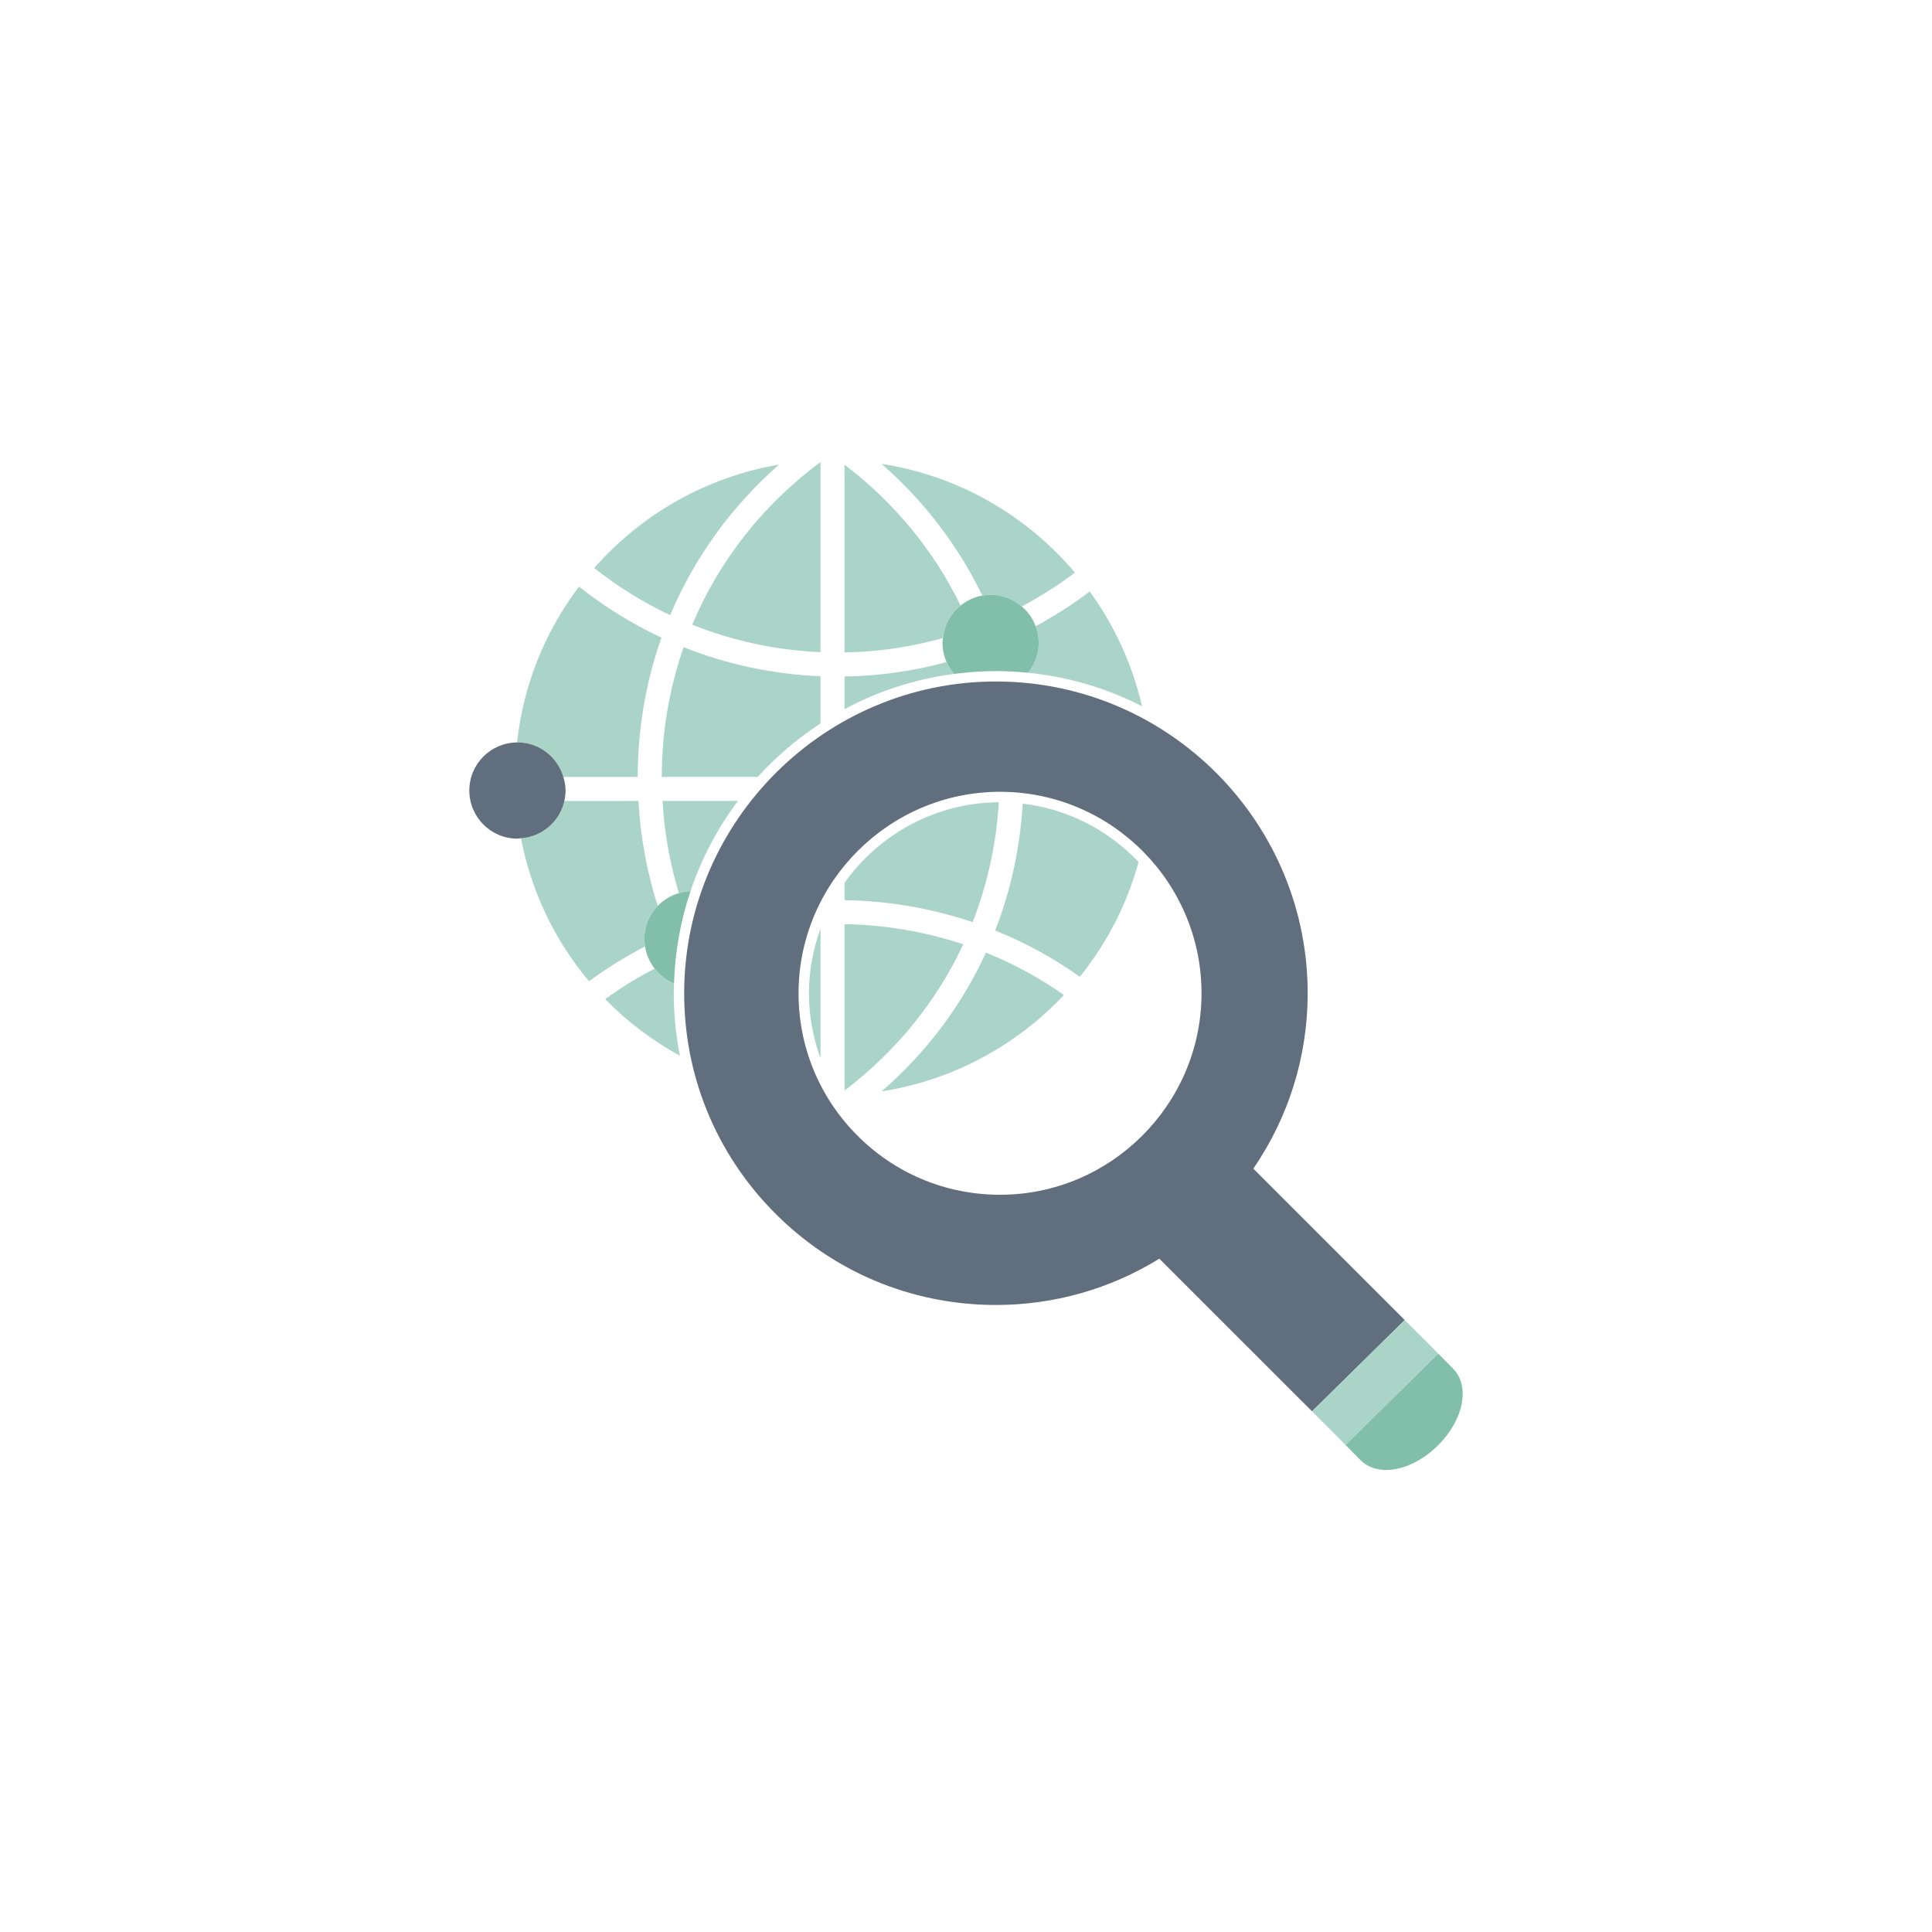 <?xml version="1.0" encoding="utf-8"?>
<!-- Generator: Adobe Illustrator 27.5.0, SVG Export Plug-In . SVG Version: 6.00 Build 0)  -->
<svg version="1.1" xmlns="http://www.w3.org/2000/svg" xmlns:xlink="http://www.w3.org/1999/xlink" x="0px" y="0px"
width="200px" height="200px"
	 viewBox="0 0 1122 1122" style="enable-background:new 0 0 1122 1122;" xml:space="preserve">
<g id="Bg">
	<rect style="fill:#FFFFFF;" width="1122" height="1122"/>
</g>
<g id="Object">
	<g>
		<g>
			<path style="fill:none;" d="M580.746,459.832c-64.025,0-116.503,52.102-116.993,116.142
				c-0.217,31.253,11.723,60.729,33.662,82.992c21.932,22.263,51.212,34.648,82.465,34.881l0.914,0.003
				c64.013,0,116.49-52.096,116.98-116.13c0.472-64.528-51.63-117.41-116.145-117.885L580.746,459.832z M490.473,512.654
				c20.051-28.073,52.732-46.513,89.583-46.746c-1.464,24.084-6.548,47.475-15.203,69.622c-23.936-8.064-48.919-12.358-74.38-12.769
				V512.654z M476.499,614.653c-4.418-12.231-6.797-25.237-6.706-38.63c0.097-12.897,2.536-25.225,6.706-36.736V614.653z
				 M490.473,633.327V536.69c23.573,0.418,46.734,4.352,68.921,11.723C544.003,581.461,520.261,610.713,490.473,633.327z
				 M511.982,633.814c26.079-22.656,46.438-49.724,60.6-80.574c16.062,6.466,31.276,14.727,45.281,24.602
				C589.673,607.826,552.38,627.535,511.982,633.814z M661.22,500.614c-6.645,24.166-18.084,46.776-34.133,66.657
				c-15.185-10.833-31.707-19.872-49.143-26.901c9.145-23.425,14.476-48.184,16.001-73.666
				C620.338,469.842,643.844,482.282,661.22,500.614z"/>
			<path style="fill:#AAD4C8;" d="M380.186,562.509c-10.022,5.211-19.657,11.111-28.705,17.744
				c12.794,13.133,27.476,24.124,43.339,32.86c-2.396-12.28-3.619-24.88-3.529-37.677c0.019-1.425,0.097-2.829,0.139-4.248
				C386.953,569.329,383.14,566.276,380.186,562.509z"/>
			<path style="fill:#AAD4C8;" d="M370.776,465.146l-43.036,0.024c-2.627,11.844-12.782,20.737-25.177,21.66
				c5.883,30.467,19.227,58.817,39.508,83.025c10.246-7.583,21.151-14.322,32.541-20.196c-0.217-1.401-0.423-2.808-0.423-4.273
				c0-7.489,2.972-14.256,7.777-19.27C375.696,506.491,371.907,486.077,370.776,465.146z"/>
			<path style="fill:#AAD4C8;" d="M394.263,518.689c2.161-0.636,4.406-1.053,6.755-1.144c6.391-19.003,15.735-36.666,27.525-52.423
				l-43.793,0.024C385.803,483.49,389.029,501.401,394.263,518.689z"/>
			<path style="fill:#AAD4C8;" d="M476.499,539.287c-4.17,11.511-6.609,23.839-6.706,36.736c-0.09,13.394,2.288,26.399,6.706,38.63
				V539.287z"/>
			<path style="fill:#AAD4C8;" d="M345.078,329.864c13.642,10.803,28.463,19.996,44.126,27.386
				c13.956-33.265,35.701-63.308,63.207-87.429C410.943,276.897,373.136,297.997,345.078,329.864z"/>
			<path style="fill:#AAD4C8;" d="M384.308,451.181l55.763-0.03c10.767-11.826,23.004-22.247,36.428-31.022v-27.413
				c-27.44-1.12-54.178-6.794-79.512-16.864C388.617,399.978,384.35,425.308,384.308,451.181z"/>
			<path style="fill:#AAD4C8;" d="M300.499,431.142c12.685,0,23.258,8.5,26.672,20.066l43.175-0.027
				c0.036-27.822,4.678-55.019,13.786-80.895c-17.007-7.928-33.093-17.884-47.884-29.607c-20.202,26.735-32.367,57.68-35.967,90.487
				L300.499,431.142z"/>
			<path style="fill:#AAD4C8;" d="M511.982,633.814c40.398-6.279,77.691-25.987,105.881-55.972
				c-14.005-9.874-29.219-18.135-45.281-24.602C558.42,584.09,538.061,611.158,511.982,633.814z"/>
			<path style="fill:#AAD4C8;" d="M577.944,540.37c17.436,7.03,33.958,16.068,49.143,26.901
				c16.05-19.881,27.488-42.491,34.133-66.657c-17.375-18.332-40.882-30.772-67.275-33.91
				C592.42,492.187,587.088,516.945,577.944,540.37z"/>
			<path style="fill:#AAD4C8;" d="M663.217,410.148c-5.495-23.866-15.687-46.431-30.369-66.651
				c-9.932,7.559-20.474,14.241-31.41,20.169c1.12,3.02,1.81,6.246,1.81,9.656c0,6.603-2.378,12.589-6.215,17.37
				C620.671,393.048,642.997,399.814,663.217,410.148z"/>
			<path style="fill:#AAD4C8;" d="M476.499,378.744V268.312c-33.165,24.598-58.863,57.195-74.489,94.485
				C425.783,372.277,450.838,377.633,476.499,378.744z"/>
			<path style="fill:#AAD4C8;" d="M490.473,269.9v109.007c19.445-0.345,38.582-3.193,57.168-8.382
				c0.769-7.628,4.545-14.295,10.21-18.855C542.37,319.806,519.36,291.833,490.473,269.9z"/>
			<path style="fill:#AAD4C8;" d="M570.499,345.869c1.574-0.272,3.166-0.484,4.805-0.484c6.936,0,13.2,2.615,18.078,6.794
				c10.749-5.728,21.104-12.25,30.86-19.66c-28.905-34.115-68.485-56.339-112.278-63.12
				C536.56,290.826,556.495,316.94,570.499,345.869z"/>
			<path style="fill:#AAD4C8;" d="M490.473,411.813c19.445-10.431,40.93-17.479,63.65-20.45c-1.761-2.073-3.304-4.342-4.406-6.872
				c-19.294,5.244-39.132,8.061-59.244,8.4V411.813z"/>
			<path style="fill:#AAD4C8;" d="M490.473,633.327c29.788-22.613,53.53-51.866,68.921-84.914
				c-22.186-7.371-45.348-11.305-68.921-11.723V633.327z"/>
			<path style="fill:#AAD4C8;" d="M490.473,512.654v10.107c25.461,0.411,50.444,4.706,74.38,12.769
				c8.654-22.147,13.738-45.538,15.203-69.622C543.205,466.142,510.524,484.582,490.473,512.654z"/>
			<path style="fill:#82BFAB;" d="M575.305,345.385c-1.64,0-3.232,0.212-4.805,0.484c-4.745,0.826-9.042,2.887-12.649,5.801
				c-5.664,4.56-9.441,11.227-10.21,18.855c-0.097,0.932-0.284,1.837-0.284,2.796c0,3.979,0.865,7.744,2.36,11.169
				c1.102,2.53,2.645,4.799,4.406,6.872c7.946-1.038,16.019-1.631,24.232-1.631l1.416,0.003c5.822,0.042,11.584,0.39,17.261,0.956
				c3.837-4.781,6.215-10.767,6.215-17.37c0-3.41-0.69-6.636-1.81-9.656c-1.67-4.512-4.466-8.418-8.055-11.487
				C588.504,348,582.241,345.385,575.305,345.385z"/>
			<path style="fill:#616E7D;" d="M300.499,431.142l-0.217,0.024c-15.342,0.121-27.724,12.576-27.724,27.924
				c0,15.442,12.503,27.948,27.942,27.948l2.064-0.209c12.395-0.923,22.549-9.816,25.177-21.66c0.423-1.964,0.708-3.985,0.708-6.079
				c0-2.757-0.538-5.366-1.277-7.883C323.757,439.643,313.184,431.142,300.499,431.142z"/>
			<path style="fill:#82BFAB;" d="M374.189,545.387c0,1.465,0.206,2.871,0.423,4.273c0.745,4.815,2.706,9.175,5.574,12.849
				c2.954,3.767,6.766,6.82,11.245,8.679c0.569-18.686,3.873-36.697,9.587-53.643c-2.348,0.091-4.594,0.508-6.755,1.144
				c-4.745,1.401-8.981,3.943-12.297,7.429C377.161,531.132,374.189,537.898,374.189,545.387z"/>
			<path style="fill:#616E7D;" d="M821.794,772.615l-93.922-93.913c20.377-29.816,31.283-64.461,31.549-100.528
				c0.738-99.826-79.875-181.649-179.698-182.397l-1.368-0.003c-99.072,0-180.279,80.613-181.017,179.706
				c-0.363,48.353,18.126,93.953,52.066,128.398c33.94,34.448,79.258,53.615,127.632,53.976l1.368,0.005
				c33.656,0,66.355-9.28,94.866-26.886l94.019,93.982l-5.332-5.335l53.833-53.01L821.794,772.615z M580.794,693.85l-0.914-0.003
				c-31.253-0.233-60.533-12.618-82.465-34.881c-21.939-22.263-33.879-51.739-33.662-82.992
				c0.49-64.04,52.968-116.142,116.993-116.142l0.883,0.003c64.515,0.475,116.617,53.357,116.145,117.885
				C697.284,641.754,644.807,693.85,580.794,693.85z"/>
		</g>
		<path style="fill:#82BFAB;" d="M777.19,834.872l12.837,13.012c3.734,3.798,8.926,5.804,14.997,5.804l0,0
			c9.774,0,20.946-5.265,29.897-14.092c15.088-14.876,19.022-34.536,8.951-44.755l-17.134-17.375l-0.048,0.037l0.206,0.196
			l0.03-0.018l8.279,8.4l-53.803,53.008L777.19,834.872z"/>
		<polygon style="fill:#82BFAB;" points="776.923,834.597 772.856,830.536 772.856,830.542 		"/>
		<polygon style="fill:#AAD4C8;" points="826.689,777.502 821.794,772.615 815.789,766.611 761.956,819.621 767.288,824.956 
			772.856,830.536 776.923,834.597 777.19,834.872 781.402,839.088 835.205,786.08 826.925,777.68 826.895,777.698 		"/>
	</g>
</g>
</svg>
